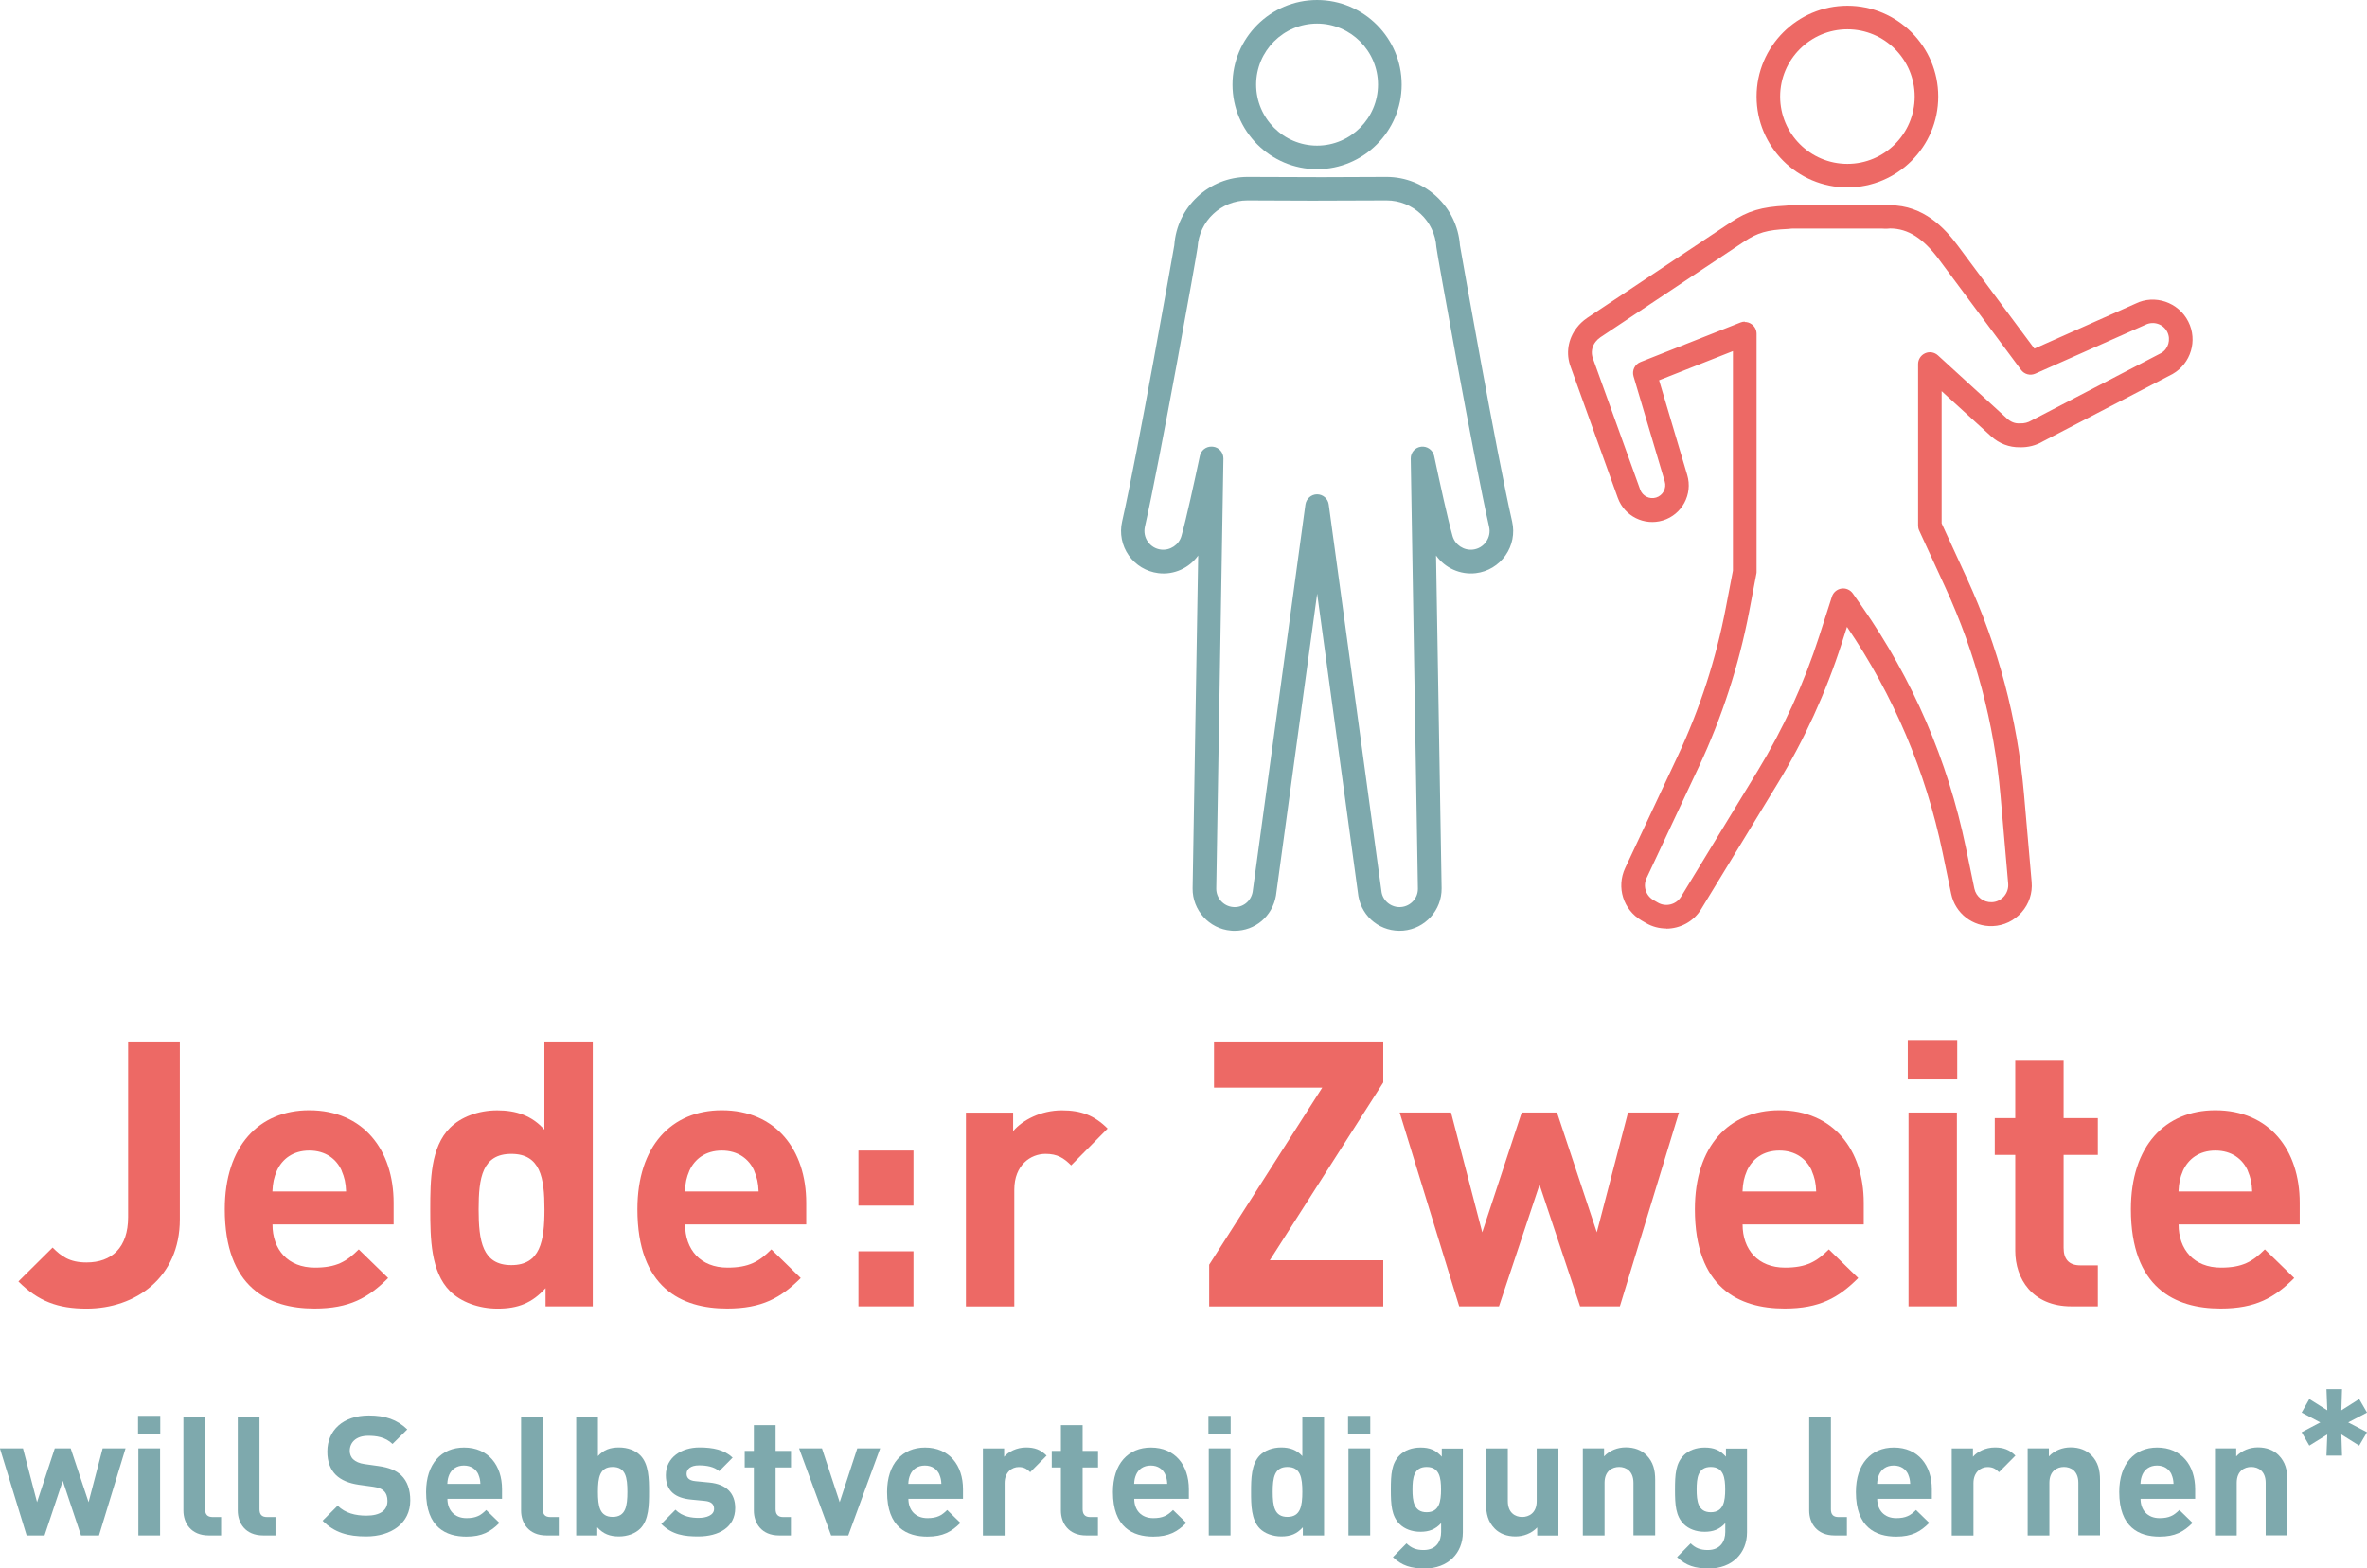 <?xml version="1.0" encoding="UTF-8"?>
<svg id="Ebene_2" data-name="Ebene 2" xmlns="http://www.w3.org/2000/svg" viewBox="0 0 284.31 188.38">
  <g id="Ebene_1-2" data-name="Ebene 1">
    <g>
      <g>
        <g>
          <g>
            <path d="M148.3,111.8c-.15,0-.29,0-.44-.02-2.62-.22-4.64-2.46-4.61-5.08l.67-39.98c-1.06,1.49-2.89,2.36-4.79,2.12-1.43-.18-2.72-.95-3.55-2.13-.83-1.18-1.12-2.66-.8-4.06,1.86-8.17,6.02-31.78,6.27-33.19.31-4.6,4.17-8.21,8.81-8.21h.02l8.89.03,7.75-.03h.02c4.64,0,8.49,3.59,8.82,8.21.24,1.39,4.4,24.98,6.27,33.19h0c.32,1.4.03,2.88-.8,4.06-.83,1.18-2.12,1.96-3.55,2.13-1.89.23-3.73-.63-4.79-2.12l.67,39.97c.03,2.63-1.99,4.86-4.61,5.09-2.63.22-4.94-1.56-5.39-4.16l-4.95-36.32-4.95,36.27c-.43,2.5-2.52,4.23-4.96,4.23ZM145.53,53.65c.05,0,.11,0,.16,0,.73.08,1.27.7,1.26,1.43l-.86,51.64c-.01,1.14.87,2.12,2.01,2.22,1.15.11,2.16-.68,2.36-1.82l6.34-46.52c.1-.7.7-1.23,1.4-1.23s1.31.52,1.4,1.23l6.35,46.57c.19,1.08,1.21,1.87,2.35,1.77,1.14-.1,2.03-1.07,2.01-2.22l-.86-51.64c-.01-.73.53-1.35,1.26-1.43.72-.08,1.39.4,1.55,1.11.71,3.33,1.6,7.43,2.21,9.61.3,1.07,1.35,1.77,2.46,1.64.65-.08,1.21-.42,1.58-.95.37-.53.5-1.17.35-1.8-1.74-7.63-6.3-33.06-6.33-33.57-.19-3.15-2.82-5.62-5.99-5.62h-.02l-8.9.03-7.76-.03h-.02c-3.17,0-5.8,2.47-5.99,5.62-.05.62-4.57,25.86-6.33,33.57-.14.63-.02,1.27.35,1.8.37.53.93.87,1.58.95,1.1.13,2.16-.57,2.46-1.64.61-2.18,1.5-6.28,2.21-9.61.14-.66.72-1.12,1.38-1.12Z" style="fill: #7ea9ad;"/>
            <path d="M158.2,20.32c-5.6,0-10.16-4.56-10.16-10.16s4.56-10.16,10.16-10.16,10.16,4.56,10.16,10.16-4.56,10.16-10.16,10.16ZM158.2,2.83c-4.04,0-7.32,3.29-7.32,7.33s3.29,7.33,7.32,7.33,7.32-3.29,7.32-7.33-3.29-7.33-7.32-7.33Z" style="fill: #7ea9ad;"/>
          </g>
          <g>
            <path d="M200.14,111.52c-.83,0-1.68-.21-2.44-.66l-.52-.3c-2.21-1.29-3.05-4-1.97-6.31l6.28-13.38c2.68-5.7,4.63-11.72,5.81-17.9l.85-4.43v-26.37l-8.87,3.5,3.38,11.38c.69,2.31-.62,4.76-2.93,5.46-2.23.67-4.6-.51-5.4-2.69l-5.67-15.75c-.6-1.59-.33-3.36.74-4.72.32-.43.75-.83,1.23-1.16l17.3-11.52c2-1.33,3.67-1.83,6.61-1.97.28-.04.56-.06.85-.06h10.59c.19,0,.39,0,.58.03l.34-.02s.07,0,.1,0h0c4.08,0,6.63,2.79,8.19,4.89l9.17,12.33,12.14-5.4c2.3-1.15,5.17-.19,6.35,2.16h0c1.14,2.26.31,5.03-1.89,6.29l-15.59,8.1c-.79.47-1.76.73-2.76.7-1.26.02-2.47-.43-3.46-1.33l-5.93-5.41v15.88l3.01,6.55c3.78,8.21,6.09,16.93,6.88,25.94l.92,10.57c.12,1.34-.31,2.64-1.2,3.65-.89,1.01-2.12,1.6-3.47,1.66-2.41.09-4.51-1.53-5-3.89l-1.03-4.97c-2.03-9.75-5.89-18.86-11.48-27.08l-.64,2c-1.89,5.88-4.47,11.53-7.68,16.8l-9.2,15.11c-.91,1.5-2.54,2.34-4.2,2.34ZM209.57,38.67c.28,0,.56.08.8.25.39.26.62.7.62,1.17v28.58c0,.09,0,.18-.03.27l-.87,4.57c-1.23,6.41-3.26,12.66-6.03,18.57l-6.28,13.38c-.46.97-.1,2.11.83,2.65l.52.3c.96.56,2.21.24,2.79-.71l9.2-15.11c3.09-5.08,5.58-10.53,7.4-16.2l1.52-4.73c.16-.51.61-.89,1.14-.97.53-.08,1.06.15,1.37.59l1.1,1.57c6.1,8.74,10.3,18.47,12.47,28.91l1.03,4.97c.21.99,1.1,1.67,2.1,1.63.57-.02,1.08-.27,1.46-.7.37-.43.55-.97.5-1.54l-.92-10.57c-.76-8.68-2.99-17.09-6.63-25l-3.14-6.83c-.09-.19-.13-.39-.13-.59v-19.4c0-.56.33-1.07.85-1.3.51-.23,1.11-.13,1.53.25l8.29,7.58c.45.41.96.62,1.49.59.04,0,.07,0,.11,0,.48.02.94-.1,1.34-.34l15.6-8.11c.84-.49,1.18-1.61.72-2.53h0c-.48-.96-1.65-1.34-2.61-.87l-13.24,5.88c-.61.27-1.32.08-1.71-.45l-9.84-13.24c-1.91-2.57-3.73-3.73-5.87-3.75l-.41.03c-.09,0-.17,0-.26,0-.13-.01-.26-.02-.39-.02h-10.59c-.17,0-.34.02-.51.04-.05,0-.09.01-.14.01-2.48.11-3.65.45-5.23,1.5l-17.29,11.51c-.22.15-.41.33-.57.53-.47.59-.58,1.33-.33,2.01l5.68,15.76c.28.77,1.12,1.19,1.91.95.82-.25,1.28-1.12,1.04-1.93l-3.75-12.63c-.21-.7.15-1.45.84-1.72l12.01-4.75c.17-.07.35-.1.52-.1Z" style="fill: #ed6965;"/>
            <path d="M221.9,22.51c-6.02,0-10.91-4.89-10.91-10.91s4.9-10.91,10.91-10.91,10.91,4.89,10.91,10.91-4.9,10.91-10.91,10.91ZM221.9,3.52c-4.45,0-8.08,3.62-8.08,8.08s3.62,8.08,8.08,8.08,8.08-3.62,8.08-8.08-3.62-8.08-8.08-8.08Z" style="fill: #ed6965;"/>
          </g>
          <g>
            <path d="M11.88,184.42h-2.15l-2.19-6.56-2.19,6.56h-2.15l-3.21-10.46h2.77l1.69,6.46,2.13-6.46h1.91l2.15,6.46,1.69-6.46h2.75l-3.19,10.46Z" style="fill: #7ea9ad;"/>
            <path d="M16.58,172.18v-2.13h2.67v2.13h-2.67ZM16.62,184.42v-10.46h2.61v10.46h-2.61Z" style="fill: #7ea9ad;"/>
            <path d="M25.08,184.42c-2.15,0-3.05-1.5-3.05-2.99v-11.3h2.61v11.14c0,.62.26.94.92.94h1v2.21h-1.48Z" style="fill: #7ea9ad;"/>
            <path d="M31.61,184.42c-2.15,0-3.05-1.5-3.05-2.99v-11.3h2.61v11.14c0,.62.26.94.92.94h1v2.21h-1.48Z" style="fill: #7ea9ad;"/>
            <path d="M43.97,184.54c-2.17,0-3.81-.46-5.22-1.89l1.81-1.81c.9.9,2.13,1.2,3.45,1.2,1.64,0,2.53-.62,2.53-1.77,0-.5-.14-.92-.44-1.2-.28-.26-.6-.4-1.26-.5l-1.73-.24c-1.22-.18-2.13-.56-2.77-1.18-.68-.68-1.02-1.61-1.02-2.81,0-2.55,1.89-4.33,4.98-4.33,1.97,0,3.39.48,4.62,1.67l-1.77,1.75c-.9-.86-1.99-.98-2.93-.98-1.48,0-2.21.82-2.21,1.81,0,.36.12.74.42,1.02.28.26.74.48,1.33.56l1.69.24c1.3.18,2.13.54,2.73,1.1.76.72,1.1,1.77,1.1,3.03,0,2.77-2.31,4.33-5.3,4.33Z" style="fill: #7ea9ad;"/>
            <path d="M53.74,180.01c0,1.34.82,2.33,2.29,2.33,1.14,0,1.71-.32,2.37-.98l1.59,1.55c-1.06,1.06-2.09,1.65-3.97,1.65-2.47,0-4.84-1.12-4.84-5.36,0-3.41,1.85-5.34,4.56-5.34,2.91,0,4.56,2.13,4.56,5v1.16h-6.54ZM57.47,177.1c-.28-.62-.86-1.08-1.75-1.08s-1.47.46-1.75,1.08c-.16.38-.22.66-.24,1.12h3.97c-.02-.46-.08-.74-.24-1.12Z" style="fill: #7ea9ad;"/>
            <path d="M65.64,184.42c-2.15,0-3.05-1.5-3.05-2.99v-11.3h2.61v11.14c0,.62.26.94.92.94h1v2.21h-1.48Z" style="fill: #7ea9ad;"/>
            <path d="M76.9,183.6c-.58.58-1.53.94-2.55.94-1.1,0-1.89-.3-2.61-1.1v.98h-2.53v-14.29h2.61v4.76c.68-.76,1.47-1.04,2.53-1.04s1.97.36,2.55.94c1.04,1.04,1.06,2.83,1.06,4.4s-.02,3.37-1.06,4.41ZM73.59,176.19c-1.56,0-1.77,1.28-1.77,2.99s.2,3.01,1.77,3.01,1.77-1.31,1.77-3.01-.2-2.99-1.77-2.99Z" style="fill: #7ea9ad;"/>
            <path d="M83.88,184.54c-1.64,0-3.13-.18-4.45-1.5l1.7-1.71c.86.86,1.99.98,2.79.98.9,0,1.85-.3,1.85-1.08,0-.52-.28-.88-1.1-.96l-1.64-.16c-1.89-.18-3.05-1-3.05-2.93,0-2.17,1.91-3.33,4.03-3.33,1.63,0,2.99.28,3.99,1.22l-1.61,1.63c-.6-.54-1.52-.7-2.43-.7-1.04,0-1.49.48-1.49,1,0,.38.16.82,1.08.9l1.65.16c2.07.2,3.11,1.3,3.11,3.07,0,2.31-1.97,3.41-4.44,3.41Z" style="fill: #7ea9ad;"/>
            <path d="M93.58,184.42c-2.13,0-3.03-1.5-3.03-2.99v-5.18h-1.1v-1.99h1.1v-3.09h2.61v3.09h1.85v1.99h-1.85v5.02c0,.6.28.94.9.94h.94v2.21h-1.42Z" style="fill: #7ea9ad;"/>
            <path d="M101.88,184.42h-2.05l-3.85-10.46h2.75l2.13,6.46,2.11-6.46h2.75l-3.83,10.46Z" style="fill: #7ea9ad;"/>
            <path d="M109.11,180.01c0,1.34.82,2.33,2.29,2.33,1.14,0,1.71-.32,2.37-.98l1.59,1.55c-1.06,1.06-2.09,1.65-3.97,1.65-2.47,0-4.84-1.12-4.84-5.36,0-3.41,1.85-5.34,4.56-5.34,2.91,0,4.56,2.13,4.56,5v1.16h-6.54ZM112.84,177.1c-.28-.62-.86-1.08-1.75-1.08s-1.47.46-1.75,1.08c-.16.38-.22.66-.24,1.12h3.97c-.02-.46-.08-.74-.24-1.12Z" style="fill: #7ea9ad;"/>
            <path d="M123.74,176.82c-.4-.4-.74-.62-1.38-.62-.8,0-1.69.6-1.69,1.93v6.3h-2.61v-10.46h2.55v1c.5-.6,1.51-1.12,2.63-1.12,1.02,0,1.75.26,2.47.98l-1.97,1.99Z" style="fill: #7ea9ad;"/>
            <path d="M130.46,184.42c-2.13,0-3.03-1.5-3.03-2.99v-5.18h-1.1v-1.99h1.1v-3.09h2.61v3.09h1.85v1.99h-1.85v5.02c0,.6.28.94.9.94h.94v2.21h-1.42Z" style="fill: #7ea9ad;"/>
            <path d="M136.24,180.01c0,1.34.82,2.33,2.29,2.33,1.14,0,1.71-.32,2.37-.98l1.59,1.55c-1.06,1.06-2.09,1.65-3.97,1.65-2.47,0-4.84-1.12-4.84-5.36,0-3.41,1.85-5.34,4.56-5.34,2.91,0,4.56,2.13,4.56,5v1.16h-6.54ZM139.97,177.1c-.28-.62-.86-1.08-1.75-1.08s-1.47.46-1.75,1.08c-.16.38-.22.66-.24,1.12h3.97c-.02-.46-.08-.74-.24-1.12Z" style="fill: #7ea9ad;"/>
            <path d="M145.15,172.18v-2.13h2.67v2.13h-2.67ZM145.19,184.42v-10.46h2.61v10.46h-2.61Z" style="fill: #7ea9ad;"/>
            <path d="M156.49,184.42v-.98c-.72.8-1.48,1.1-2.59,1.1-1.02,0-1.99-.36-2.57-.94-1.04-1.04-1.06-2.85-1.06-4.41s.02-3.35,1.06-4.4c.58-.58,1.53-.94,2.55-.94s1.87.28,2.55,1.04v-4.76h2.61v14.29h-2.55ZM154.64,176.19c-1.56,0-1.77,1.28-1.77,2.99s.2,3.01,1.77,3.01,1.79-1.31,1.79-3.01-.22-2.99-1.79-2.99Z" style="fill: #7ea9ad;"/>
            <path d="M161.92,172.18v-2.13h2.67v2.13h-2.67ZM161.97,184.42v-10.46h2.61v10.46h-2.61Z" style="fill: #7ea9ad;"/>
            <path d="M171.1,188.38c-1.61,0-2.71-.32-3.79-1.36l1.63-1.65c.58.56,1.16.8,2.05.8,1.57,0,2.11-1.1,2.11-2.17v-1.06c-.68.76-1.47,1.04-2.49,1.04s-1.91-.34-2.49-.92c-.98-.98-1.06-2.33-1.06-4.15s.08-3.15,1.06-4.13c.58-.58,1.48-.92,2.51-.92,1.1,0,1.83.3,2.55,1.1v-.98h2.53v10.07c0,2.51-1.79,4.34-4.6,4.34ZM171.36,176.19c-1.55,0-1.7,1.33-1.7,2.71s.16,2.73,1.7,2.73,1.73-1.34,1.73-2.73-.18-2.71-1.73-2.71Z" style="fill: #7ea9ad;"/>
            <path d="M184.64,184.42v-.96c-.68.72-1.65,1.08-2.61,1.08-1.04,0-1.89-.34-2.47-.92-.84-.84-1.06-1.83-1.06-2.97v-6.68h2.61v6.32c0,1.42.9,1.91,1.72,1.91s1.75-.48,1.75-1.91v-6.32h2.61v10.46h-2.55Z" style="fill: #7ea9ad;"/>
            <path d="M196.2,184.42v-6.32c0-1.42-.9-1.91-1.72-1.91s-1.75.48-1.75,1.91v6.32h-2.61v-10.46h2.55v.96c.68-.72,1.64-1.08,2.61-1.08,1.04,0,1.89.34,2.47.92.84.84,1.06,1.83,1.06,2.97v6.68h-2.61Z" style="fill: #7ea9ad;"/>
            <path d="M205.23,188.38c-1.61,0-2.71-.32-3.79-1.36l1.63-1.65c.58.56,1.16.8,2.05.8,1.57,0,2.11-1.1,2.11-2.17v-1.06c-.68.76-1.47,1.04-2.49,1.04s-1.91-.34-2.49-.92c-.98-.98-1.06-2.33-1.06-4.15s.08-3.15,1.06-4.13c.58-.58,1.49-.92,2.51-.92,1.1,0,1.83.3,2.55,1.1v-.98h2.53v10.07c0,2.51-1.79,4.34-4.6,4.34ZM205.49,176.19c-1.55,0-1.7,1.33-1.7,2.71s.16,2.73,1.7,2.73,1.73-1.34,1.73-2.73-.18-2.71-1.73-2.71Z" style="fill: #7ea9ad;"/>
            <path d="M220.36,184.42c-2.15,0-3.05-1.5-3.05-2.99v-11.3h2.61v11.14c0,.62.26.94.92.94h1v2.21h-1.48Z" style="fill: #7ea9ad;"/>
            <path d="M225.48,180.01c0,1.34.82,2.33,2.29,2.33,1.14,0,1.71-.32,2.37-.98l1.59,1.55c-1.06,1.06-2.09,1.65-3.97,1.65-2.47,0-4.84-1.12-4.84-5.36,0-3.41,1.85-5.34,4.56-5.34,2.91,0,4.56,2.13,4.56,5v1.16h-6.54ZM229.21,177.1c-.28-.62-.86-1.08-1.75-1.08s-1.47.46-1.75,1.08c-.16.38-.22.66-.24,1.12h3.97c-.02-.46-.08-.74-.24-1.12Z" style="fill: #7ea9ad;"/>
            <path d="M240.11,176.82c-.4-.4-.74-.62-1.38-.62-.8,0-1.69.6-1.69,1.93v6.3h-2.61v-10.46h2.55v1c.5-.6,1.5-1.12,2.63-1.12,1.02,0,1.75.26,2.47.98l-1.97,1.99Z" style="fill: #7ea9ad;"/>
            <path d="M249.64,184.42v-6.32c0-1.42-.9-1.91-1.73-1.91s-1.75.48-1.75,1.91v6.32h-2.61v-10.46h2.55v.96c.68-.72,1.65-1.08,2.61-1.08,1.04,0,1.89.34,2.47.92.84.84,1.06,1.83,1.06,2.97v6.68h-2.61Z" style="fill: #7ea9ad;"/>
            <path d="M257.11,180.01c0,1.34.82,2.33,2.29,2.33,1.14,0,1.71-.32,2.37-.98l1.59,1.55c-1.06,1.06-2.09,1.65-3.97,1.65-2.47,0-4.84-1.12-4.84-5.36,0-3.41,1.85-5.34,4.56-5.34,2.91,0,4.56,2.13,4.56,5v1.16h-6.54ZM260.84,177.1c-.28-.62-.86-1.08-1.75-1.08s-1.47.46-1.75,1.08c-.16.38-.22.66-.24,1.12h3.97c-.02-.46-.08-.74-.24-1.12Z" style="fill: #7ea9ad;"/>
            <path d="M272.14,184.42v-6.32c0-1.42-.9-1.91-1.73-1.91s-1.75.48-1.75,1.91v6.32h-2.61v-10.46h2.55v.96c.68-.72,1.65-1.08,2.61-1.08,1.04,0,1.89.34,2.47.92.84.84,1.06,1.83,1.06,2.97v6.68h-2.61Z" style="fill: #7ea9ad;"/>
          </g>
        </g>
        <path d="M283.37,173.63l-2.14-1.34.08,2.54h-1.87l.1-2.54-2.16,1.34-.92-1.61,2.24-1.18-2.24-1.18.92-1.63,2.16,1.36-.1-2.54h1.87l-.08,2.54,2.14-1.36.94,1.63-2.26,1.18,2.26,1.18-.94,1.61Z" style="fill: #7ea9ad;"/>
      </g>
      <g>
        <path d="M10.39,157.17c-3.44,0-5.81-.89-8.18-3.26l4.11-4.07c1.03,1.03,2.01,1.79,4.07,1.79,3.04,0,5-1.79,5-5.45v-21.09h6.21v21.36c0,7.01-5.32,10.72-11.21,10.72Z" style="fill: #ed6965;"/>
        <path d="M32.73,147.07c0,2.99,1.83,5.18,5.09,5.18,2.55,0,3.8-.71,5.27-2.19l3.53,3.44c-2.37,2.37-4.65,3.66-8.85,3.66-5.5,0-10.77-2.5-10.77-11.93,0-7.59,4.11-11.88,10.14-11.88,6.48,0,10.14,4.74,10.14,11.12v2.59h-14.56ZM41.04,140.6c-.62-1.38-1.92-2.41-3.89-2.41s-3.26,1.03-3.89,2.41c-.36.85-.49,1.47-.54,2.5h8.85c-.04-1.03-.18-1.65-.54-2.5Z" style="fill: #ed6965;"/>
        <path d="M65.53,156.9v-2.19c-1.61,1.79-3.31,2.46-5.76,2.46-2.28,0-4.42-.8-5.72-2.1-2.32-2.32-2.37-6.34-2.37-9.83s.04-7.46,2.37-9.78c1.3-1.3,3.4-2.1,5.67-2.1s4.16.62,5.67,2.32v-10.59h5.81v31.81h-5.67ZM61.42,138.59c-3.49,0-3.93,2.86-3.93,6.66s.45,6.7,3.93,6.7,3.98-2.9,3.98-6.7-.49-6.66-3.98-6.66Z" style="fill: #ed6965;"/>
        <path d="M82.29,147.07c0,2.99,1.83,5.18,5.09,5.18,2.55,0,3.8-.71,5.27-2.19l3.53,3.44c-2.37,2.37-4.65,3.66-8.85,3.66-5.5,0-10.77-2.5-10.77-11.93,0-7.59,4.11-11.88,10.14-11.88,6.48,0,10.14,4.74,10.14,11.12v2.59h-14.56ZM90.59,140.6c-.62-1.38-1.92-2.41-3.89-2.41s-3.26,1.03-3.89,2.41c-.36.85-.49,1.47-.54,2.5h8.85c-.04-1.03-.18-1.65-.54-2.5Z" style="fill: #ed6965;"/>
        <path d="M103.11,144.8v-6.61h6.61v6.61h-6.61ZM103.11,156.9v-6.61h6.61v6.61h-6.61Z" style="fill: #ed6965;"/>
        <path d="M128.66,139.97c-.89-.89-1.65-1.38-3.08-1.38-1.79,0-3.75,1.34-3.75,4.29v14.03h-5.81v-23.28h5.67v2.23c1.12-1.34,3.35-2.5,5.85-2.5,2.28,0,3.89.58,5.5,2.19l-4.38,4.42Z" style="fill: #ed6965;"/>
        <path d="M145.24,156.9v-5l13.58-21.27h-13v-5.54h20.33v4.92l-13.63,21.36h13.63v5.54h-20.91Z" style="fill: #ed6965;"/>
        <path d="M194.57,156.9h-4.78l-4.87-14.61-4.87,14.61h-4.78l-7.15-23.28h6.17l3.75,14.39,4.74-14.39h4.24l4.78,14.39,3.75-14.39h6.12l-7.1,23.28Z" style="fill: #ed6965;"/>
        <path d="M209.31,147.07c0,2.99,1.83,5.18,5.09,5.18,2.55,0,3.8-.71,5.27-2.19l3.53,3.44c-2.37,2.37-4.65,3.66-8.85,3.66-5.5,0-10.77-2.5-10.77-11.93,0-7.59,4.11-11.88,10.14-11.88,6.48,0,10.14,4.74,10.14,11.12v2.59h-14.57ZM217.62,140.6c-.63-1.38-1.92-2.41-3.89-2.41s-3.26,1.03-3.89,2.41c-.36.85-.49,1.47-.54,2.5h8.85c-.04-1.03-.18-1.65-.54-2.5Z" style="fill: #ed6965;"/>
        <path d="M229.15,129.65v-4.74h5.94v4.74h-5.94ZM229.24,156.9v-23.28h5.81v23.28h-5.81Z" style="fill: #ed6965;"/>
        <path d="M248.81,156.9c-4.74,0-6.75-3.35-6.75-6.66v-11.53h-2.46v-4.42h2.46v-6.88h5.81v6.88h4.11v4.42h-4.11v11.17c0,1.34.62,2.1,2.01,2.1h2.1v4.92h-3.17Z" style="fill: #ed6965;"/>
        <path d="M261.68,147.07c0,2.99,1.83,5.18,5.09,5.18,2.55,0,3.8-.71,5.27-2.19l3.53,3.44c-2.37,2.37-4.65,3.66-8.85,3.66-5.5,0-10.77-2.5-10.77-11.93,0-7.59,4.11-11.88,10.14-11.88,6.48,0,10.14,4.74,10.14,11.12v2.59h-14.56ZM269.99,140.6c-.62-1.38-1.92-2.41-3.89-2.41s-3.26,1.03-3.89,2.41c-.36.85-.49,1.47-.54,2.5h8.85c-.04-1.03-.18-1.65-.54-2.5Z" style="fill: #ed6965;"/>
      </g>
    </g>
  </g>
</svg>